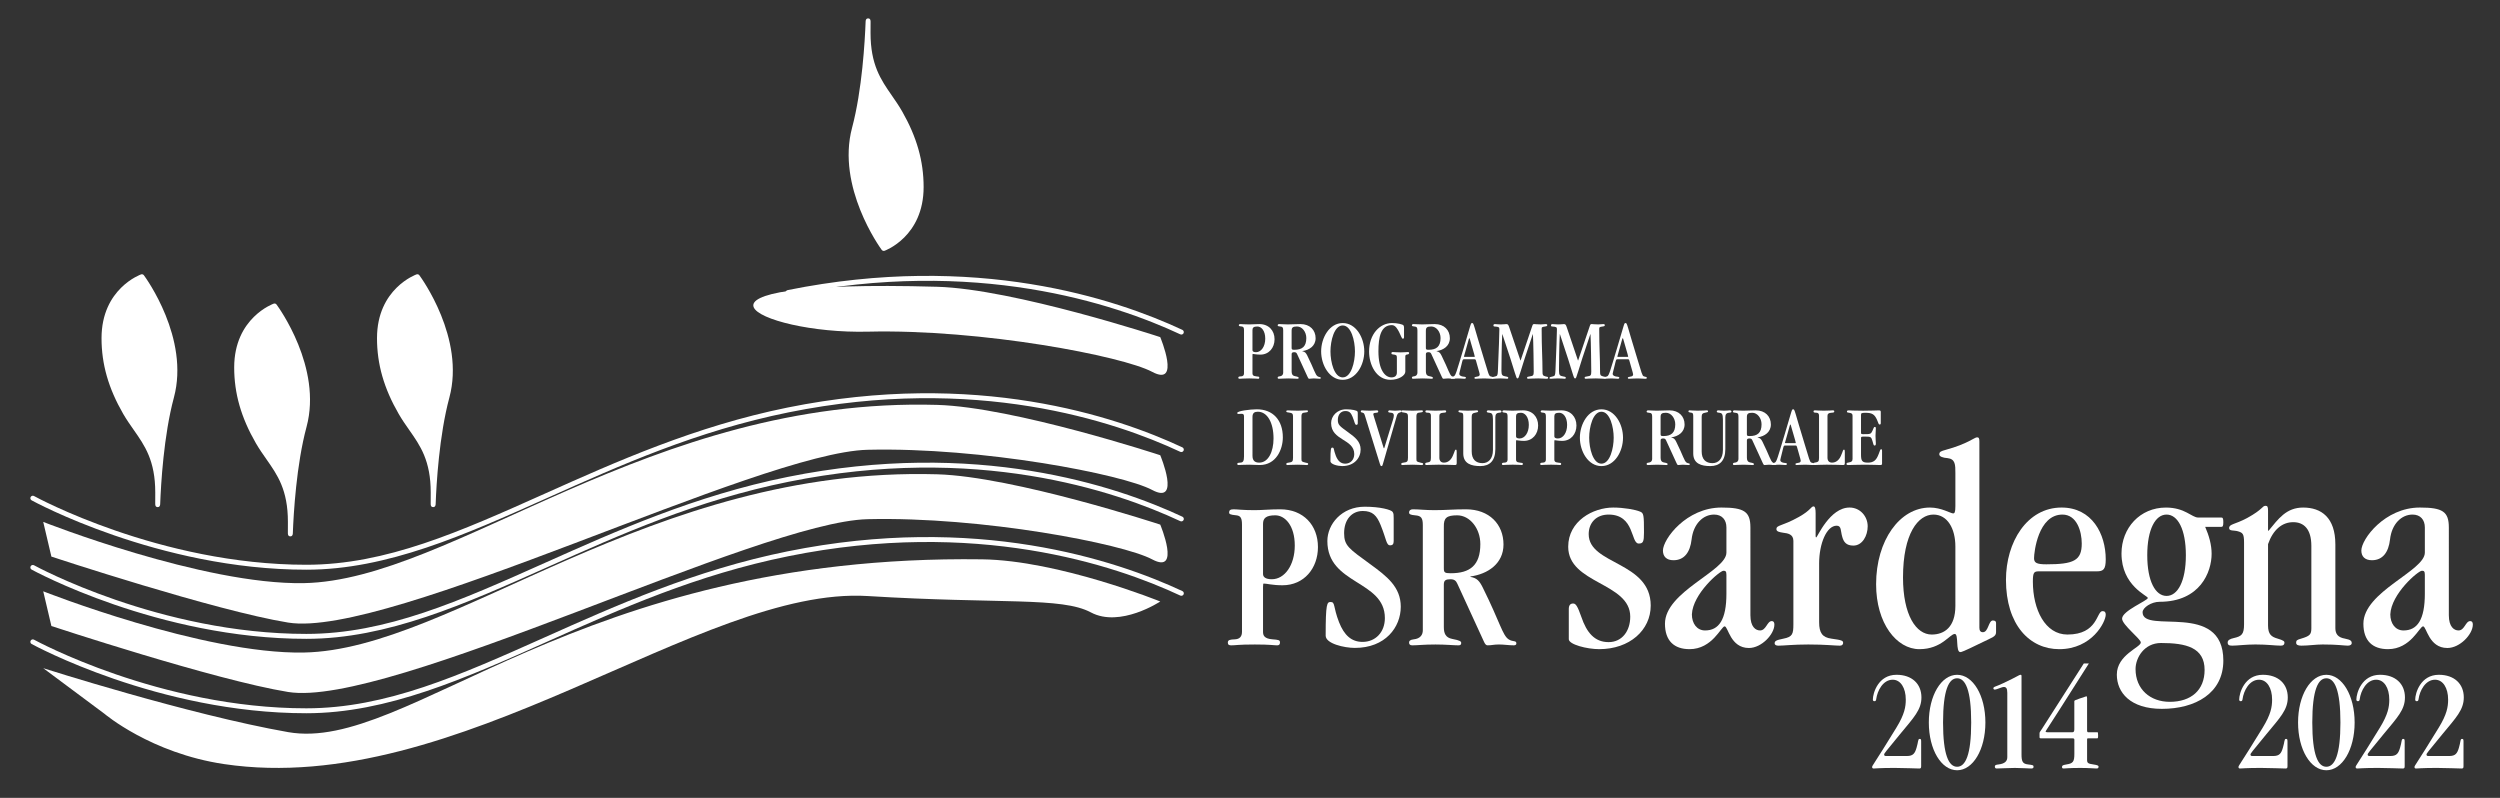 <?xml version="1.0" encoding="utf-8"?>
<!-- Generator: Adobe Illustrator 16.0.0, SVG Export Plug-In . SVG Version: 6.00 Build 0)  -->
<!DOCTYPE svg PUBLIC "-//W3C//DTD SVG 1.1//EN" "http://www.w3.org/Graphics/SVG/1.1/DTD/svg11.dtd">
<svg version="1.1" id="Layer_1" xmlns="http://www.w3.org/2000/svg" xmlns:xlink="http://www.w3.org/1999/xlink" x="0px" y="0px"
	 width="308.411px" height="98.432px" viewBox="0 0 308.411 98.432" enable-background="new 0 0 308.411 98.432"
	 xml:space="preserve">
<rect x="0" y="0" width="308.411" height="98.432" fill="#333333" stroke="none"/>
<g>
	<defs>
		<rect id="SVGID_1_" width="308.411" height="98.432"/>
	</defs>
	<clipPath id="SVGID_2_">
		<use xlink:href="#SVGID_1_"  overflow="visible"/>
	</clipPath>
	<path clip-path="url(#SVGID_2_)" fill="#FFFFFF" d="M237.003,94.466c0,0.251-0.02,0.341-0.233,0.341
		c-0.216,0-2.039-0.073-3.042-0.073c-1.879,0-2.327,0.073-2.595,0.073c-0.125,0-0.18-0.09-0.18-0.179
		c0-0.197,0.198-0.287,2.988-4.852c1.022-1.663,1.165-2.593,1.165-3.471c0-1.45-0.646-2.453-1.611-2.453
		c-1.182,0-1.897,1.325-2.04,2.417c-0.018,0.125-0.055,0.233-0.215,0.233c-0.107,0-0.196-0.054-0.196-0.197
		c0-0.806,0.662-3.061,2.917-3.061c1.896,0,3.076,1.11,3.076,2.793c0,1.52-0.93,2.469-2.631,4.525
		c-1.895,2.31-1.968,2.382-1.968,2.523c0,0.107,0.054,0.179,0.216,0.179h2.596c0.769,0,0.982-0.339,1.18-1.001
		c0.231-0.752,0.162-1.109,0.376-1.109c0.162,0,0.197,0.035,0.197,0.34V94.466z"/>
	<path clip-path="url(#SVGID_2_)" fill="#FFFFFF" d="M241.439,94.591c1.021,0,1.736-1.431,1.736-5.459
		c0-4.025-0.715-5.457-1.736-5.457c-1.022,0-1.736,1.432-1.736,5.457C239.703,93.161,240.417,94.591,241.439,94.591 M241.439,83.246
		c1.952,0,3.488,2.542,3.488,5.887c0,3.348-1.536,5.889-3.488,5.889c-1.95,0-3.491-2.541-3.491-5.889
		C237.948,85.788,239.489,83.246,241.439,83.246"/>
	<path clip-path="url(#SVGID_2_)" fill="#FFFFFF" d="M249.383,93.07c0,0.878,0.144,1.163,0.807,1.235
		c0.589,0.071,0.679,0.09,0.679,0.287c0,0.16-0.09,0.214-0.304,0.214c-0.213,0-1.344-0.071-2.005-0.071
		c-0.752,0-1.826,0.071-2.272,0.071c-0.108,0-0.197-0.089-0.197-0.233c0-0.196,0.144-0.231,0.466-0.268
		c0.752-0.089,1.072-0.395,1.072-0.895v-7.946c0-0.571-0.16-0.714-0.429-0.714c-0.268,0-0.858,0.321-1.128,0.321
		c-0.089,0-0.16-0.07-0.16-0.144c0-0.232,0.233-0.178,1.217-0.646c1.825-0.857,1.968-1.037,2.13-1.037
		c0.091,0,0.125,0.036,0.125,0.16V93.07z"/>
	<path clip-path="url(#SVGID_2_)" fill="#FFFFFF" d="M255.682,90.333c0.143,0,0.216-0.125,0.216-0.359v-3.472
		c0-0.089,0.089-0.125,0.641-0.322c0.484-0.159,0.808-0.283,0.844-0.283c0.055,0,0.089,0.069,0.089,0.231v3.989
		c0,0.145,0.055,0.216,0.124,0.216h1.147c0.07,0,0.089,0.054,0.089,0.43c0,0.269-0.035,0.322-0.107,0.322h-1.146
		c-0.087,0-0.106,0.054-0.106,0.124v2.542c0,0.376,0.124,0.465,0.771,0.554c0.463,0.073,0.644,0.125,0.644,0.269
		c0,0.162-0.072,0.232-0.232,0.232c-0.305,0-0.93-0.07-2.022-0.07c-1.431,0-1.824,0.07-2.077,0.07c-0.143,0-0.178-0.09-0.178-0.195
		c0-0.197,0.144-0.232,0.554-0.306c0.823-0.124,0.969-0.356,0.969-1.306v-1.717c0-0.162-0.055-0.197-0.251-0.197h-3.883
		c-0.108,0-0.162-0.054-0.162-0.127v-0.481c0-0.179,0.071-0.197,0.285-0.538l5.174-8.087h0.625l-3.58,5.635
		c-1.556,2.452-1.753,2.685-1.753,2.758c0,0.054,0.054,0.089,0.214,0.089H255.682z"/>
	<path clip-path="url(#SVGID_2_)" fill="#FFFFFF" d="M282.196,94.466c0,0.251-0.02,0.341-0.233,0.341
		c-0.216,0-2.041-0.073-3.042-0.073c-1.879,0-2.327,0.073-2.595,0.073c-0.125,0-0.179-0.09-0.179-0.179
		c0-0.197,0.196-0.287,2.987-4.852c1.022-1.663,1.163-2.593,1.163-3.471c0-1.45-0.644-2.453-1.608-2.453
		c-1.183,0-1.898,1.325-2.041,2.417c-0.018,0.125-0.055,0.233-0.215,0.233c-0.107,0-0.197-0.054-0.197-0.197
		c0-0.806,0.663-3.061,2.918-3.061c1.896,0,3.077,1.11,3.077,2.793c0,1.52-0.931,2.469-2.632,4.525
		c-1.895,2.31-1.968,2.382-1.968,2.523c0,0.107,0.054,0.179,0.216,0.179h2.596c0.769,0,0.984-0.339,1.18-1.001
		c0.232-0.752,0.162-1.109,0.376-1.109c0.162,0,0.197,0.035,0.197,0.34V94.466z"/>
	<path clip-path="url(#SVGID_2_)" fill="#FFFFFF" d="M286.99,94.591c1.019,0,1.736-1.431,1.736-5.459
		c0-4.025-0.718-5.457-1.736-5.457c-1.022,0-1.736,1.432-1.736,5.457C285.254,93.161,285.968,94.591,286.99,94.591 M286.99,83.246
		c1.95,0,3.488,2.542,3.488,5.887c0,3.348-1.538,5.889-3.488,5.889c-1.952,0-3.491-2.541-3.491-5.889
		C283.499,85.788,285.038,83.246,286.99,83.246"/>
	<path clip-path="url(#SVGID_2_)" fill="#FFFFFF" d="M296.652,94.466c0,0.251-0.02,0.341-0.233,0.341
		c-0.216,0-2.041-0.073-3.042-0.073c-1.879,0-2.327,0.073-2.595,0.073c-0.127,0-0.18-0.09-0.18-0.179
		c0-0.197,0.197-0.287,2.988-4.852c1.021-1.663,1.163-2.593,1.163-3.471c0-1.45-0.644-2.453-1.609-2.453
		c-1.182,0-1.897,1.325-2.041,2.417c-0.019,0.125-0.054,0.233-0.216,0.233c-0.105,0-0.194-0.054-0.194-0.197
		c0-0.806,0.662-3.061,2.917-3.061c1.896,0,3.076,1.11,3.076,2.793c0,1.52-0.93,2.469-2.631,4.525
		c-1.896,2.31-1.968,2.382-1.968,2.523c0,0.107,0.054,0.179,0.216,0.179h2.594c0.771,0,0.984-0.339,1.182-1.001
		c0.231-0.752,0.16-1.109,0.376-1.109c0.16,0,0.197,0.035,0.197,0.34V94.466z"/>
	<path clip-path="url(#SVGID_2_)" fill="#FFFFFF" d="M303.909,94.466c0,0.251-0.019,0.341-0.232,0.341
		c-0.216,0-2.041-0.073-3.042-0.073c-1.879,0-2.327,0.073-2.596,0.073c-0.127,0-0.179-0.09-0.179-0.179
		c0-0.197,0.197-0.287,2.988-4.852c1.02-1.663,1.163-2.593,1.163-3.471c0-1.45-0.645-2.453-1.609-2.453
		c-1.182,0-1.897,1.325-2.041,2.417c-0.019,0.125-0.054,0.233-0.216,0.233c-0.106,0-0.195-0.054-0.195-0.197
		c0-0.806,0.662-3.061,2.917-3.061c1.896,0,3.077,1.11,3.077,2.793c0,1.52-0.93,2.469-2.631,4.525
		c-1.897,2.31-1.968,2.382-1.968,2.523c0,0.107,0.054,0.179,0.216,0.179h2.593c0.771,0,0.985-0.339,1.183-1.001
		c0.231-0.752,0.159-1.109,0.376-1.109c0.159,0,0.196,0.035,0.196,0.34V94.466z"/>
	<path clip-path="url(#SVGID_2_)" fill="#FFFFFF" d="M155.813,72.413c0-0.317,0.027-0.424,0.079-0.424
		c0.396,0,1.059,0.212,2.33,0.212c2.646,0,4.366-2.091,4.366-4.712c0-2.701-1.798-4.659-4.657-4.659
		c-1.271,0-2.276,0.106-3.15,0.106c-1.483,0-2.172-0.106-2.596-0.106c-0.421,0-0.554,0.134-0.554,0.371
		c0,0.212,0.079,0.291,0.899,0.372c0.557,0.053,0.687,0.422,0.687,1.163v13.208c0,0.558-0.263,0.899-0.872,0.926
		c-0.581,0.027-0.874,0.055-0.874,0.397c0,0.266,0.133,0.345,0.424,0.345c0.581,0,0.795-0.105,2.911-0.105
		c1.933,0,2.33,0.105,2.753,0.105c0.239,0,0.345-0.105,0.345-0.37c0-0.293-0.212-0.317-0.926-0.372
		c-1.005-0.078-1.165-0.475-1.165-0.926V72.413z M155.813,64.63c0-0.689,0.345-1.058,1.51-1.058c1.189,0,2.406,1.244,2.406,3.729
		c0,2.411-1.244,4.157-2.832,4.157c-0.766,0-1.084-0.264-1.084-0.636V64.63"/>
	<path clip-path="url(#SVGID_2_)" fill="#FFFFFF" d="M171.931,63.915c0-0.345,0-0.583-0.134-0.768
		c-0.185-0.264-1.533-0.636-3.438-0.636c-2.835,0-4.61,2.145-4.61,4.235c0,5.401,7.095,4.818,7.095,9.504
		c0,1.746-1.162,2.938-2.751,2.938c-1.373,0-2.271-0.822-2.906-2.435c-0.742-1.907-0.449-2.488-1.034-2.488
		c-0.455,0-0.613,0.185-0.613,4.155c0,0.979,2.282,1.51,3.605,1.51c3.754,0,5.66-2.542,5.66-5.084c0-2.436-1.722-3.758-3.759-5.24
		c-2.647-1.934-3.23-2.276-3.23-3.838c0-1.643,0.926-2.729,2.303-2.729c1.216,0,1.719,0.557,2.197,1.722
		c0.743,1.825,0.688,2.515,1.19,2.515c0.291,0,0.425-0.158,0.425-0.53V63.915z"/>
	<path clip-path="url(#SVGID_2_)" fill="#FFFFFF" d="M178.119,72.094c0-0.502,0.239-0.635,0.82-0.635
		c0.503,0,0.689,0.212,0.847,0.556l3.256,7.093c0.16,0.372,0.291,0.503,0.477,0.503c0.53,0,0.742-0.105,1.402-0.105
		c0.611,0,1.22,0.105,1.828,0.105c0.238,0,0.317-0.105,0.317-0.236c0-0.396-0.423-0.16-0.953-0.502
		c-0.769-0.506-1.032-2.039-3.202-6.408c-0.396-0.793-0.716-1.163-1.509-1.296v-0.055c2.145-0.291,4.076-1.588,4.076-3.942
		c0-2.488-1.748-4.342-4.634-4.342c-1.533,0-2.486,0.105-3.889,0.105c-1.14,0-1.906-0.105-2.648-0.105
		c-0.289,0-0.477,0.133-0.477,0.396c0,0.188,0.133,0.292,0.741,0.346c0.769,0.053,0.953,0.344,0.953,1.216v12.972
		c0,0.529-0.29,1.032-1.137,1.113c-0.451,0.052-0.558,0.211-0.558,0.396c0,0.237,0.133,0.343,0.397,0.343
		c0.662,0,1.376-0.105,2.86-0.105c1.27,0,2.249,0.105,2.83,0.105c0.267,0,0.343-0.105,0.343-0.291c0-0.185-0.104-0.314-1.11-0.502
		c-0.82-0.158-1.032-0.688-1.032-1.456V72.094z M178.119,64.974c-0.025-1.059,0.318-1.402,1.642-1.402c1.59,0,2.86,1.642,2.86,3.547
		c0,2.62-1.271,3.599-3.655,3.599c-0.768,0-0.847-0.105-0.847-0.635V64.974"/>
	<path clip-path="url(#SVGID_2_)" fill="#FFFFFF" d="M193.533,78.856c0,0.649,2.236,1.227,3.754,1.227
		c3.752,0,6.353-2.346,6.353-5.376c0-5.452-7.652-5.018-7.652-8.808c0-1.408,0.938-2.419,2.455-2.419
		c3.247,0,2.705,3.574,3.717,3.574c0.541,0,0.649-0.217,0.649-1.373c0-2.166-0.037-2.383-0.47-2.561
		c-0.577-0.254-2.058-0.507-3.319-0.507c-2.49,0-5.56,1.661-5.56,4.836c0,4.585,7.654,4.404,7.654,8.628
		c0,1.77-1.011,3.139-2.672,3.139c-1.734,0-2.708-1.191-3.358-3.104c-0.469-1.335-0.685-1.661-1.011-1.661
		c-0.359,0-0.54,0.218-0.54,0.688V78.856z"/>
	<path clip-path="url(#SVGID_2_)" fill="#FFFFFF" d="M212.979,73.226c0,3.248-0.939,4.549-2.635,4.549
		c-1.012,0-1.626-0.868-1.626-1.985c0.109-2.527,3.43-5.38,3.899-5.38c0.251,0,0.361,0.071,0.361,0.506V73.226z M215.938,65.069
		c0-1.95-0.76-2.456-3.571-2.456c-4.334,0-7.22,3.898-7.22,5.307c0,0.723,0.432,1.192,1.297,1.192c1.336,0,2.058-0.977,2.239-2.563
		c0.216-1.913,1.408-3.069,2.779-3.069c0.975,0,1.517,0.649,1.517,1.589v3.104c0,2.274-7.581,4.799-7.581,8.771
		c0,2.131,1.154,3.14,3.032,3.14c2.814,0,3.898-2.814,4.331-2.814c0.434,0,0.687,2.67,2.996,2.67c1.551,0,3.14-1.695,3.14-2.888
		c0-0.288-0.108-0.432-0.324-0.432c-0.577,0-0.685,1.155-1.445,1.155c-0.54,0-1.189-0.435-1.189-1.88V65.069"/>
	<path clip-path="url(#SVGID_2_)" fill="#FFFFFF" d="M224.415,69.544c0-2.526,0.939-4.692,2.164-4.692
		c0.614,0,0.47,0.649,0.688,1.371c0.178,0.649,0.505,1.084,1.372,1.084c1.118,0,1.767-1.229,1.767-2.382
		c0-1.229-0.938-2.312-2.235-2.312c-2.456,0-3.973,3.683-4.115,3.683c-0.038,0-0.073-0.036-0.073-0.146v-2.814
		c0-0.576-0.073-0.864-0.251-0.864c-0.326,0-0.326,0.467-1.807,1.297c-2.13,1.191-2.778,0.974-2.778,1.516
		c0,0.291,0.361,0.361,0.828,0.435c0.58,0.07,1.265,0.181,1.265,1.009v10.289c0,1.191-0.109,1.551-1.227,1.769
		c-0.903,0.182-1.084,0.289-1.084,0.577c0,0.216,0.218,0.289,0.469,0.289c0.65,0,1.807-0.146,3.684-0.146
		c2.129,0,3.283,0.146,3.897,0.146c0.289,0,0.396-0.181,0.396-0.326c0-0.287-0.107-0.358-1.444-0.54
		c-1.117-0.145-1.515-0.722-1.515-2.021V69.544z"/>
	<path clip-path="url(#SVGID_2_)" fill="#FFFFFF" d="M241.224,74.742c0,2.597-1.335,3.538-2.924,3.538
		c-1.912,0-3.536-2.385-3.536-7.039c0-5.451,1.877-7.761,3.754-7.761c1.732,0,2.706,1.732,2.706,3.934V74.742z M244.185,54.457
		c0-0.397-0.072-0.507-0.288-0.507c-0.326,0-1.119,0.796-3.899,1.554c-0.505,0.143-0.758,0.215-0.758,0.542
		c0,0.288,0.469,0.431,1.011,0.469c0.974,0.106,0.974,0.828,0.974,1.84v4.078c0,0.795-0.107,0.903-0.287,0.903
		c-0.287,0-1.444-0.723-2.853-0.723c-3.716,0-6.64,4.045-6.64,9.458c0,4.836,2.526,8.013,5.343,8.013
		c2.741,0,3.752-1.877,4.364-1.877c0.505,0,0.072,2.239,0.686,2.239c0.11,0,0.325-0.038,2.529-1.122
		c1.37-0.684,1.875-0.758,1.875-1.333v-1.156c0-0.216-0.18-0.289-0.397-0.289c-0.54,0-0.54,1.445-1.227,1.445
		c-0.324,0-0.433-0.219-0.433-0.579V54.457"/>
	<path clip-path="url(#SVGID_2_)" fill="#FFFFFF" d="M256.814,67.054c0,2.093-0.976,2.562-4.369,2.562
		c-1.191,0-1.516-0.183-1.516-0.758c0-0.722,0.505-5.378,3.501-5.378C256.199,63.48,256.814,65.539,256.814,67.054 M258.689,70.482
		c0.795,0,1.084-0.251,1.084-1.479c0-3.141-1.697-6.391-5.449-6.391c-4.261,0-6.859,4.262-6.859,8.917
		c0,5.559,2.923,8.555,6.569,8.555c4.042,0,5.739-3.357,5.739-4.261c0-0.287-0.108-0.432-0.398-0.432
		c-0.757,0-0.543,2.888-4.329,2.888c-2.743,0-4.262-3.068-4.262-6.531c0-1.155,0.146-1.266,0.761-1.266H258.689"/>
	<path clip-path="url(#SVGID_2_)" fill="#FFFFFF" d="M264.895,68.497c0-3.213,1.009-5.018,2.381-5.018
		c1.373,0,2.382,1.805,2.382,5.018c0,3.212-1.009,5.019-2.382,5.019C265.903,73.515,264.895,71.708,264.895,68.497 M271.969,82.647
		c0,2.489-1.661,3.934-4.297,3.934c-2.417,0-4.221-1.555-4.221-4.043c0-1.406,1.082-3.214,3.139-3.214
		C269.657,79.324,271.969,79.866,271.969,82.647 M274.026,64.996c0.181,0,0.253-0.108,0.253-0.577c0-0.471-0.072-0.577-0.253-0.577
		h-2.888c-0.324,0-0.757-0.289-1.371-0.615c-0.614-0.324-1.445-0.613-2.564-0.613c-3.212,0-5.486,2.527-5.486,5.667
		c0,4.008,3.249,5.197,3.249,5.486c0,0.324-3.176,1.584-3.176,2.552c0,0.758,2.31,2.5,2.31,2.937c0,0.611-2.959,1.516-2.959,3.968
		c0,2.203,1.658,4.223,5.558,4.223c4.116,0,7.581-1.912,7.581-5.955c0-7.433-9.962-3.181-9.962-5.961
		c0-0.574,1.083-1.292,2.093-1.292c5.017,0,6.424-3.683,6.424-5.92c0-1.119-0.323-2.24-0.793-3.321H274.026"/>
	<path clip-path="url(#SVGID_2_)" fill="#FFFFFF" d="M285.139,77.485c0,0.793-0.182,0.975-1.264,1.3
		c-0.506,0.144-0.613,0.217-0.613,0.503c0,0.256,0.216,0.363,0.649,0.363c0.866,0,1.77-0.146,2.635-0.146
		c1.84,0,2.67,0.146,3.104,0.146c0.289,0,0.469-0.146,0.469-0.289c0-0.288-0.107-0.434-0.83-0.577
		c-0.866-0.145-1.189-0.576-1.189-1.3V67.161c0-3.319-1.734-4.547-3.973-4.547c-2.093,0-3.066,1.407-4.259,2.852h-0.073v-2.49
		c0-0.434-0.071-0.577-0.288-0.577c-0.47,0-0.254,0.396-2.309,1.516c-1.481,0.794-2.203,0.721-2.203,1.228
		c0,0.398,0.579,0.251,1.083,0.398c0.578,0.179,0.758,0.286,0.758,1.37v10.106c0,1.227-0.288,1.478-1.262,1.696
		c-0.471,0.107-0.758,0.254-0.758,0.542c0,0.324,0.179,0.396,0.577,0.396c0.577,0,1.694-0.146,2.851-0.146
		c1.479,0,2.455,0.146,3.141,0.146c0.325,0,0.434-0.146,0.434-0.363c0-0.179-0.108-0.286-0.831-0.503
		c-0.758-0.218-1.192-0.507-1.192-1.626V67.126c0.615-1.77,1.734-2.708,3.105-2.708c1.299,0,2.238,0.831,2.238,2.924V77.485z"/>
	<path clip-path="url(#SVGID_2_)" fill="#FFFFFF" d="M299.14,73.226c0,3.248-0.938,4.549-2.635,4.549
		c-1.011,0-1.626-0.868-1.626-1.985c0.108-2.527,3.43-5.38,3.9-5.38c0.253,0,0.36,0.071,0.36,0.506V73.226z M302.099,65.069
		c0-1.95-0.758-2.456-3.573-2.456c-4.331,0-7.22,3.898-7.22,5.307c0,0.723,0.435,1.192,1.302,1.192c1.333,0,2.056-0.977,2.236-2.563
		c0.216-1.913,1.408-3.069,2.78-3.069c0.974,0,1.516,0.649,1.516,1.589v3.104c0,2.274-7.581,4.799-7.581,8.771
		c0,2.131,1.154,3.14,3.032,3.14c2.815,0,3.899-2.814,4.331-2.814c0.434,0,0.688,2.67,2.996,2.67c1.553,0,3.142-1.695,3.142-2.888
		c0-0.288-0.107-0.432-0.325-0.432c-0.577,0-0.686,1.155-1.443,1.155c-0.542,0-1.192-0.435-1.192-1.88V65.069"/>
	<path clip-path="url(#SVGID_2_)" fill="#FFFFFF" d="M154.512,51.43c0-0.491,0.254-0.638,0.659-0.638c1.171,0,1.937,1.341,1.937,3.3
		c0,1.659-0.66,2.979-1.757,2.979c-0.552,0-0.839-0.245-0.839-0.849V51.43z M153.467,56.305c0,0.575-0.116,0.756-0.457,0.766
		c-0.32,0.023-0.372,0.044-0.372,0.16c0,0.075,0.042,0.137,0.104,0.137c0.227,0,0.524-0.041,1.385-0.041
		c0.404,0,0.819,0.041,1.276,0.041c2.021,0,2.854-1.914,2.854-3.416c0-2.138-1.235-3.459-3.214-3.459
		c-0.852,0-2.405,0.214-2.405,0.437c0,0.107,0.021,0.139,0.158,0.139c0.085,0,0.204-0.021,0.33-0.021
		c0.268,0,0.341,0.064,0.341,0.351V56.305"/>
	<path clip-path="url(#SVGID_2_)" fill="#FFFFFF" d="M159.512,56.476c0,0.446-0.085,0.544-0.542,0.596
		c-0.181,0.021-0.289,0.064-0.289,0.16c0,0.095,0.044,0.139,0.15,0.139c0.191,0,0.374-0.044,1.256-0.044
		c0.638,0,0.916,0.044,1.097,0.044c0.17,0,0.201-0.063,0.201-0.129c0-0.129-0.085-0.105-0.33-0.17
		c-0.457-0.116-0.501-0.127-0.501-0.467v-5.281c0-0.243,0.106-0.382,0.247-0.401c0.468-0.075,0.553-0.045,0.553-0.204
		c0-0.085-0.054-0.096-0.17-0.096c-0.234,0-0.701,0.041-1.065,0.041c-0.776,0-1.001-0.041-1.243-0.041
		c-0.119,0-0.194,0.031-0.194,0.116c0,0.139,0.097,0.108,0.49,0.184c0.266,0.051,0.341,0.137,0.341,0.467V56.476z"/>
	<path clip-path="url(#SVGID_2_)" fill="#FFFFFF" d="M167.501,51.059c0-0.139,0-0.235-0.052-0.31
		c-0.075-0.107-0.619-0.256-1.383-0.256c-1.143,0-1.853,0.862-1.853,1.703c0,2.172,2.854,1.938,2.854,3.821
		c0,0.701-0.469,1.183-1.109,1.183c-0.55,0-0.911-0.33-1.167-0.979c-0.299-0.767-0.183-1.001-0.417-1.001
		c-0.183,0-0.245,0.072-0.245,1.672c0,0.394,0.918,0.605,1.447,0.605c1.512,0,2.278-1.021,2.278-2.043
		c0-0.979-0.694-1.512-1.513-2.107c-1.064-0.776-1.3-0.915-1.3-1.545c0-0.658,0.372-1.095,0.93-1.095
		c0.487,0,0.688,0.223,0.88,0.692c0.299,0.733,0.277,1.011,0.479,1.011c0.118,0,0.17-0.064,0.17-0.214V51.059z"/>
	<path clip-path="url(#SVGID_2_)" fill="#FFFFFF" d="M172.312,51.313c0.052-0.181,0.148-0.341,0.286-0.392
		c0.181-0.065,0.276-0.065,0.276-0.184c0-0.072-0.042-0.115-0.157-0.115c-0.108,0-0.245,0.043-0.617,0.043
		c-0.342,0-0.49-0.043-0.66-0.043c-0.116,0-0.183,0.063-0.183,0.139c0,0.106,0.044,0.126,0.384,0.16
		c0.212,0.02,0.31,0.137,0.31,0.34c0,0.16-0.054,0.361-0.129,0.596l-1.011,3.289c-0.031,0.106-0.044,0.158-0.075,0.158
		s-0.042-0.042-0.085-0.179l-1.148-3.694c-0.044-0.139-0.086-0.288-0.086-0.309c0-0.138,0.032-0.17,0.342-0.201
		c0.188-0.021,0.266-0.034,0.266-0.171c0-0.074-0.054-0.128-0.212-0.128c-0.139,0-0.384,0.043-0.841,0.043
		c-0.629,0-0.726-0.043-0.918-0.043c-0.147,0-0.179,0.054-0.179,0.139c0,0.116,0.053,0.095,0.255,0.16
		c0.147,0.041,0.191,0.137,0.287,0.467l1.809,5.832c0.075,0.235,0.105,0.279,0.192,0.279c0.127,0,0.138-0.119,0.182-0.258
		L172.312,51.313z"/>
	<path clip-path="url(#SVGID_2_)" fill="#FFFFFF" d="M173.692,56.476c0,0.446-0.085,0.544-0.542,0.596
		c-0.181,0.021-0.287,0.064-0.287,0.16c0,0.095,0.042,0.139,0.148,0.139c0.193,0,0.374-0.044,1.256-0.044
		c0.64,0,0.916,0.044,1.097,0.044c0.17,0,0.203-0.063,0.203-0.129c0-0.129-0.085-0.105-0.33-0.17
		c-0.459-0.116-0.501-0.127-0.501-0.467v-5.281c0-0.243,0.106-0.382,0.243-0.401c0.47-0.075,0.555-0.045,0.555-0.204
		c0-0.085-0.052-0.096-0.17-0.096c-0.232,0-0.702,0.041-1.063,0.041c-0.778,0-1.001-0.041-1.245-0.041
		c-0.117,0-0.192,0.031-0.192,0.116c0,0.139,0.097,0.108,0.488,0.184c0.268,0.051,0.341,0.137,0.341,0.467V56.476z"/>
	<path clip-path="url(#SVGID_2_)" fill="#FFFFFF" d="M177.565,51.324c0-0.266,0.129-0.384,0.469-0.405
		c0.287-0.021,0.372-0.03,0.372-0.168c0-0.098-0.052-0.129-0.204-0.129c-0.137,0-0.382,0.042-1.104,0.042
		c-0.64,0-0.852-0.042-1.055-0.042c-0.129,0-0.201,0.031-0.201,0.138c0,0.129,0.095,0.149,0.392,0.159
		c0.214,0.011,0.289,0.15,0.289,0.363v5.214c0,0.471-0.117,0.503-0.534,0.576c-0.127,0.022-0.168,0.064-0.168,0.149
		c0,0.117,0.041,0.147,0.168,0.147c0.235,0,0.745-0.042,1.471-0.042c1.243,0,1.724,0.042,2.043,0.042
		c0.159,0,0.202-0.063,0.202-0.254V55.75c0-0.242-0.021-0.275-0.104-0.275c-0.139,0-0.098,0.139-0.384,0.775
		c-0.245,0.544-0.619,0.811-1.068,0.821c-0.371,0.01-0.583-0.214-0.583-0.607V51.324z"/>
	<path clip-path="url(#SVGID_2_)" fill="#FFFFFF" d="M182.887,57.136c-0.852,0-1.331-0.49-1.331-1.449v-4.278
		c0-0.34,0.129-0.445,0.394-0.487c0.331-0.064,0.396-0.075,0.396-0.183c0-0.064-0.055-0.117-0.182-0.117
		c-0.076,0-0.438,0.042-1.105,0.042c-0.576,0-0.789-0.042-0.993-0.042c-0.093,0-0.147,0.053-0.147,0.117
		c0,0.087,0.033,0.128,0.405,0.183c0.149,0.021,0.191,0.159,0.191,0.426v4.587c0,1.277,1,1.563,2.106,1.563
		c1.138,0,1.853-0.627,1.853-2.097v-3.947c0-0.363,0.171-0.511,0.416-0.531c0.275-0.021,0.34-0.055,0.34-0.16
		c0-0.087-0.108-0.14-0.214-0.14c-0.16,0-0.269,0.042-0.702,0.042c-0.384,0-0.555-0.042-0.67-0.042c-0.18,0-0.225,0.063-0.225,0.14
		c0,0.096,0.033,0.127,0.332,0.16c0.276,0.03,0.426,0.116,0.426,0.829v3.768C184.176,56.625,183.588,57.136,182.887,57.136"/>
	<path clip-path="url(#SVGID_2_)" fill="#FFFFFF" d="M187.027,54.475c0-0.129,0.01-0.17,0.03-0.17c0.162,0,0.427,0.085,0.938,0.085
		c1.064,0,1.756-0.841,1.756-1.895c0-1.086-0.722-1.873-1.873-1.873c-0.511,0-0.915,0.042-1.266,0.042
		c-0.597,0-0.872-0.042-1.043-0.042s-0.225,0.053-0.225,0.148c0,0.085,0.031,0.116,0.361,0.149c0.225,0.021,0.276,0.171,0.276,0.468
		v5.311c0,0.223-0.105,0.363-0.351,0.372c-0.233,0.013-0.349,0.023-0.349,0.16c0,0.108,0.052,0.137,0.168,0.137
		c0.234,0,0.319-0.042,1.171-0.042c0.776,0,0.937,0.042,1.108,0.042c0.094,0,0.138-0.042,0.138-0.147
		c0-0.116-0.085-0.126-0.372-0.149c-0.407-0.028-0.469-0.19-0.469-0.372V54.475z M187.027,51.346c0-0.276,0.139-0.426,0.605-0.426
		c0.479,0,0.97,0.501,0.97,1.502c0,0.967-0.502,1.671-1.14,1.671c-0.309,0-0.436-0.108-0.436-0.257V51.346"/>
	<path clip-path="url(#SVGID_2_)" fill="#FFFFFF" d="M191.751,54.475c0-0.129,0.012-0.17,0.032-0.17c0.16,0,0.427,0.085,0.938,0.085
		c1.064,0,1.756-0.841,1.756-1.895c0-1.086-0.724-1.873-1.873-1.873c-0.51,0-0.915,0.042-1.268,0.042
		c-0.595,0-0.872-0.042-1.041-0.042c-0.172,0-0.227,0.053-0.227,0.148c0,0.085,0.033,0.116,0.363,0.149
		c0.225,0.021,0.277,0.171,0.277,0.468v5.311c0,0.223-0.106,0.363-0.352,0.372c-0.234,0.013-0.351,0.023-0.351,0.16
		c0,0.108,0.054,0.137,0.17,0.137c0.232,0,0.317-0.042,1.169-0.042c0.779,0,0.938,0.042,1.106,0.042c0.098,0,0.14-0.042,0.14-0.147
		c0-0.116-0.085-0.126-0.372-0.149c-0.405-0.028-0.469-0.19-0.469-0.372V54.475z M191.751,51.346c0-0.276,0.139-0.426,0.605-0.426
		c0.48,0,0.97,0.501,0.97,1.502c0,0.967-0.5,1.671-1.14,1.671c-0.307,0-0.436-0.108-0.436-0.257V51.346"/>
	<path clip-path="url(#SVGID_2_)" fill="#FFFFFF" d="M200.223,53.996c0-1.692-1.021-3.501-2.662-3.501
		c-1.638,0-2.66,1.809-2.66,3.501s1.022,3.503,2.66,3.503C199.202,57.499,200.223,55.688,200.223,53.996 M199.072,53.996
		c0,1.31-0.459,3.204-1.512,3.204c-1.052,0-1.511-1.895-1.511-3.204c0-1.308,0.459-3.202,1.511-3.202
		C198.613,50.793,199.072,52.688,199.072,53.996"/>
	<path clip-path="url(#SVGID_2_)" fill="#FFFFFF" d="M204.859,54.347c0-0.203,0.098-0.257,0.33-0.257
		c0.201,0,0.277,0.085,0.341,0.224l1.31,2.854c0.063,0.149,0.116,0.202,0.191,0.202c0.212,0,0.297-0.042,0.564-0.042
		c0.243,0,0.488,0.042,0.733,0.042c0.097,0,0.128-0.042,0.128-0.097c0-0.159-0.17-0.063-0.384-0.2
		c-0.308-0.204-0.413-0.82-1.287-2.577c-0.16-0.32-0.287-0.467-0.606-0.521v-0.021c0.861-0.116,1.639-0.641,1.639-1.587
		c0-1-0.702-1.744-1.863-1.744c-0.616,0-0.998,0.042-1.565,0.042c-0.457,0-0.764-0.042-1.063-0.042c-0.117,0-0.191,0.052-0.191,0.16
		c0,0.074,0.052,0.115,0.296,0.137c0.311,0.021,0.386,0.139,0.386,0.49v5.216c0,0.212-0.119,0.413-0.457,0.447
		c-0.184,0.02-0.225,0.085-0.225,0.159c0,0.096,0.052,0.138,0.159,0.138c0.267,0,0.555-0.042,1.151-0.042
		c0.511,0,0.902,0.042,1.138,0.042c0.108,0,0.139-0.042,0.139-0.117c0-0.074-0.044-0.128-0.448-0.201
		c-0.33-0.063-0.415-0.278-0.415-0.586V54.347z M204.859,51.484c-0.011-0.426,0.129-0.564,0.66-0.564
		c0.638,0,1.148,0.661,1.148,1.427c0,1.053-0.511,1.447-1.469,1.447c-0.307,0-0.34-0.041-0.34-0.255V51.484"/>
	<path clip-path="url(#SVGID_2_)" fill="#FFFFFF" d="M211.257,57.136c-0.851,0-1.331-0.49-1.331-1.449v-4.278
		c0-0.34,0.129-0.445,0.394-0.487c0.331-0.064,0.394-0.075,0.394-0.183c0-0.064-0.052-0.117-0.179-0.117
		c-0.076,0-0.438,0.042-1.106,0.042c-0.578,0-0.789-0.042-0.991-0.042c-0.095,0-0.148,0.053-0.148,0.117
		c0,0.087,0.03,0.128,0.404,0.183c0.147,0.021,0.191,0.159,0.191,0.426v4.587c0,1.277,1,1.563,2.107,1.563
		c1.138,0,1.852-0.627,1.852-2.097v-3.947c0-0.363,0.169-0.511,0.416-0.531c0.276-0.021,0.34-0.055,0.34-0.16
		c0-0.087-0.107-0.14-0.214-0.14c-0.16,0-0.265,0.042-0.702,0.042c-0.384,0-0.554-0.042-0.67-0.042c-0.181,0-0.222,0.063-0.222,0.14
		c0,0.096,0.028,0.127,0.328,0.16c0.275,0.03,0.425,0.116,0.425,0.829v3.768C212.544,56.625,211.959,57.136,211.257,57.136"/>
	<path clip-path="url(#SVGID_2_)" fill="#FFFFFF" d="M215.504,54.347c0-0.203,0.095-0.257,0.33-0.257
		c0.202,0,0.276,0.085,0.341,0.224l1.309,2.854c0.063,0.149,0.117,0.202,0.192,0.202c0.212,0,0.297-0.042,0.563-0.042
		c0.245,0,0.489,0.042,0.734,0.042c0.096,0,0.126-0.042,0.126-0.097c0-0.159-0.17-0.063-0.382-0.2
		c-0.309-0.204-0.415-0.82-1.287-2.577c-0.159-0.32-0.289-0.467-0.605-0.521v-0.021c0.86-0.116,1.638-0.641,1.638-1.587
		c0-1-0.702-1.744-1.863-1.744c-0.615,0-1.001,0.042-1.563,0.042c-0.459,0-0.769-0.042-1.065-0.042c-0.119,0-0.19,0.052-0.19,0.16
		c0,0.074,0.051,0.115,0.296,0.137c0.31,0.021,0.385,0.139,0.385,0.49v5.216c0,0.212-0.119,0.413-0.459,0.447
		c-0.181,0.02-0.222,0.085-0.222,0.159c0,0.096,0.051,0.138,0.156,0.138c0.269,0,0.556-0.042,1.151-0.042
		c0.51,0,0.905,0.042,1.14,0.042c0.106,0,0.14-0.042,0.14-0.117c0-0.074-0.044-0.128-0.449-0.201
		c-0.33-0.063-0.415-0.278-0.415-0.586V54.347z M215.504,51.484c-0.01-0.426,0.129-0.564,0.66-0.564c0.64,0,1.148,0.661,1.148,1.427
		c0,1.053-0.509,1.447-1.469,1.447c-0.309,0-0.34-0.041-0.34-0.255V51.484"/>
	<path clip-path="url(#SVGID_2_)" fill="#FFFFFF" d="M220.315,54.666c-0.096,0-0.118-0.01-0.118-0.031
		c0-0.03,0.044-0.115,0.268-0.946c0.352-1.257,0.352-1.321,0.403-1.321c0.043,0,0.043,0.044,0.201,0.596
		c0.407,1.406,0.471,1.598,0.471,1.672c0,0.031-0.021,0.031-0.097,0.031H220.315z M221.528,54.964c0.139,0,0.139,0.085,0.353,0.862
		c0.21,0.766,0.265,0.903,0.265,1.001c0,0.085-0.042,0.211-0.18,0.243c-0.362,0.087-0.469,0.076-0.469,0.172
		c0,0.075,0.021,0.127,0.137,0.127c0.118,0,0.5-0.042,1.075-0.042c0.396,0,0.736,0.042,0.906,0.042c0.191,0,0.224-0.042,0.224-0.117
		c0-0.128-0.129-0.095-0.374-0.182c-0.214-0.073-0.275-0.468-0.807-2.191c-1.311-4.257-1.226-4.386-1.448-4.386
		c-0.192,0-0.118,0.044-1.055,3.13c-0.861,2.842-0.969,3.343-1.212,3.447c-0.225,0.097-0.361,0.033-0.361,0.192
		c0,0.074,0.031,0.106,0.105,0.106c0.105,0,0.287-0.042,0.798-0.042c0.255,0,0.67,0.042,0.766,0.042c0.16,0,0.191-0.073,0.191-0.138
		c0-0.14-0.297-0.096-0.5-0.161c-0.233-0.073-0.318-0.179-0.318-0.318c0-0.075,0.052-0.212,0.267-1.106
		c0.148-0.617,0.148-0.682,0.307-0.682H221.528"/>
	<path clip-path="url(#SVGID_2_)" fill="#FFFFFF" d="M225.444,51.324c0-0.266,0.129-0.384,0.469-0.405
		c0.287-0.021,0.372-0.03,0.372-0.168c0-0.098-0.054-0.129-0.204-0.129c-0.137,0-0.382,0.042-1.105,0.042
		c-0.639,0-0.853-0.042-1.054-0.042c-0.129,0-0.2,0.031-0.2,0.138c0,0.129,0.095,0.149,0.392,0.159
		c0.212,0.011,0.289,0.15,0.289,0.363v5.214c0,0.471-0.119,0.503-0.534,0.576c-0.127,0.022-0.168,0.064-0.168,0.149
		c0,0.117,0.041,0.147,0.168,0.147c0.235,0,0.745-0.042,1.468-0.042c1.246,0,1.727,0.042,2.045,0.042
		c0.16,0,0.202-0.063,0.202-0.254V55.75c0-0.242-0.021-0.275-0.105-0.275c-0.14,0-0.097,0.139-0.382,0.775
		c-0.247,0.544-0.621,0.811-1.065,0.821c-0.374,0.01-0.586-0.214-0.586-0.607V51.324z"/>
	<path clip-path="url(#SVGID_2_)" fill="#FFFFFF" d="M228.539,56.582c0,0.32-0.106,0.417-0.563,0.49
		c-0.148,0.021-0.18,0.054-0.18,0.17c0,0.075,0.031,0.127,0.222,0.127c0.512,0,0.82-0.042,2.022-0.042
		c1.086,0,1.597,0.042,1.884,0.042c0.213,0,0.255-0.042,0.255-0.191v-1.512c0-0.212-0.021-0.243-0.116-0.243
		c-0.105,0-0.096,0.042-0.31,0.607c-0.276,0.743-0.616,1.042-1.318,1.042c-0.725,0-0.852-0.225-0.852-0.99v-2.033
		c0-0.181,0.042-0.19,0.468-0.19c0.745,0,0.789,0.033,0.937,0.521c0.118,0.374,0.118,0.585,0.275,0.585
		c0.129,0,0.15-0.104,0.15-0.296c0-0.214-0.042-0.49-0.042-0.895c0-0.331,0.042-0.692,0.042-0.914c0-0.14-0.031-0.193-0.127-0.193
		c-0.139,0-0.129,0.139-0.299,0.49c-0.191,0.394-0.235,0.405-1.117,0.405c-0.267,0-0.287-0.042-0.287-0.193v-2.162
		c0-0.243,0.052-0.284,0.565-0.284c0.817,0,1.114,0.211,1.403,0.852c0.243,0.542,0.182,0.594,0.352,0.594
		c0.074,0,0.118-0.052,0.118-0.191v-1.35c0-0.162-0.055-0.203-0.247-0.203c-0.308,0-0.809,0.041-1.926,0.041
		c-1.352,0-1.597-0.041-1.691-0.041c-0.225,0-0.31,0.021-0.31,0.139c0,0.14,0.098,0.126,0.299,0.16
		c0.317,0.052,0.393,0.126,0.393,0.393V56.582z"/>
	<path clip-path="url(#SVGID_2_)" fill="#FFFFFF" d="M154.511,43.833c0-0.129,0.01-0.17,0.033-0.17c0.157,0,0.426,0.085,0.935,0.085
		c1.065,0,1.756-0.841,1.756-1.896c0-1.084-0.724-1.871-1.873-1.871c-0.511,0-0.913,0.042-1.266,0.042
		c-0.596,0-0.872-0.042-1.045-0.042c-0.168,0-0.222,0.052-0.222,0.148c0,0.085,0.033,0.116,0.361,0.149
		c0.225,0.021,0.277,0.171,0.277,0.468v5.311c0,0.224-0.106,0.363-0.349,0.374c-0.235,0.01-0.353,0.021-0.353,0.158
		c0,0.108,0.054,0.139,0.172,0.139c0.233,0,0.318-0.044,1.169-0.044c0.779,0,0.938,0.044,1.109,0.044
		c0.093,0,0.137-0.044,0.137-0.15c0-0.116-0.085-0.126-0.374-0.147c-0.403-0.033-0.467-0.193-0.467-0.374V43.833z M154.511,40.704
		c0-0.276,0.139-0.426,0.605-0.426c0.48,0,0.971,0.501,0.971,1.5c0,0.969-0.5,1.671-1.141,1.671c-0.309,0-0.436-0.106-0.436-0.255
		V40.704"/>
	<path clip-path="url(#SVGID_2_)" fill="#FFFFFF" d="M159.341,43.704c0-0.201,0.099-0.255,0.33-0.255
		c0.202,0,0.276,0.085,0.341,0.222l1.311,2.853c0.063,0.15,0.115,0.202,0.19,0.202c0.214,0,0.297-0.042,0.565-0.042
		c0.243,0,0.488,0.042,0.732,0.042c0.098,0,0.129-0.042,0.129-0.096c0-0.158-0.171-0.062-0.385-0.201
		c-0.309-0.202-0.415-0.82-1.287-2.575c-0.159-0.32-0.286-0.469-0.605-0.523V43.31c0.861-0.116,1.638-0.638,1.638-1.587
		c0-0.998-0.702-1.744-1.863-1.744c-0.615,0-0.997,0.042-1.563,0.042c-0.459,0-0.766-0.042-1.065-0.042
		c-0.116,0-0.19,0.054-0.19,0.16c0,0.075,0.051,0.116,0.296,0.137c0.31,0.021,0.385,0.139,0.385,0.492v5.214
		c0,0.212-0.119,0.416-0.459,0.447c-0.181,0.02-0.222,0.085-0.222,0.16c0,0.095,0.051,0.137,0.157,0.137
		c0.268,0,0.557-0.042,1.15-0.042c0.514,0,0.905,0.042,1.141,0.042c0.105,0,0.139-0.042,0.139-0.117
		c0-0.072-0.044-0.126-0.449-0.203c-0.33-0.062-0.415-0.274-0.415-0.584V43.704z M159.341,40.841
		c-0.01-0.426,0.129-0.565,0.66-0.565c0.64,0,1.151,0.661,1.151,1.427c0,1.055-0.512,1.447-1.472,1.447
		c-0.307,0-0.34-0.041-0.34-0.255V40.841"/>
	<path clip-path="url(#SVGID_2_)" fill="#FFFFFF" d="M168.304,43.354c0-1.692-1.022-3.501-2.66-3.501
		c-1.64,0-2.662,1.809-2.662,3.501s1.022,3.503,2.662,3.503C167.281,46.856,168.304,45.045,168.304,43.354 M167.153,43.354
		c0,1.31-0.456,3.204-1.51,3.204s-1.511-1.894-1.511-3.204s0.457-3.204,1.511-3.204S167.153,42.043,167.153,43.354"/>
	<path clip-path="url(#SVGID_2_)" fill="#FFFFFF" d="M172.325,45.96c0,0.405-0.255,0.596-0.671,0.596
		c-0.797,0-1.606-0.936-1.606-3.225c0-1.756,0.299-3.224,1.661-3.224c0.456,0,0.712,0.531,0.883,0.841
		c0.222,0.425,0.33,0.838,0.469,0.838c0.146,0,0.146-0.126,0.146-0.253v-1.117c0-0.096-0.02-0.204-0.062-0.268
		c-0.085-0.147-0.81-0.297-1.406-0.297c-1.521,0-2.842,1.362-2.842,3.522c0,1.588,0.861,3.482,2.641,3.482
		c1.04,0,1.829-0.544,1.829-1.001v-1.885c0-0.179,0.088-0.222,0.267-0.243c0.107-0.013,0.204-0.065,0.204-0.173
		c0-0.083-0.055-0.126-0.172-0.126c-0.095,0-0.521,0.043-0.86,0.043c-0.599,0-0.864-0.043-0.98-0.043
		c-0.14,0-0.171,0.064-0.171,0.16c0,0.106,0.075,0.126,0.182,0.139c0.426,0.043,0.489,0.106,0.489,0.382V45.96z"/>
	<path clip-path="url(#SVGID_2_)" fill="#FFFFFF" d="M175.902,43.704c0-0.201,0.095-0.255,0.33-0.255
		c0.202,0,0.276,0.085,0.341,0.222l1.311,2.853c0.062,0.15,0.115,0.202,0.19,0.202c0.212,0,0.297-0.042,0.563-0.042
		c0.245,0,0.489,0.042,0.734,0.042c0.096,0,0.126-0.042,0.126-0.096c0-0.158-0.168-0.062-0.382-0.201
		c-0.309-0.202-0.415-0.82-1.287-2.575c-0.16-0.32-0.289-0.469-0.605-0.523V43.31c0.86-0.116,1.638-0.638,1.638-1.587
		c0-0.998-0.702-1.744-1.863-1.744c-0.615,0-1.001,0.042-1.563,0.042c-0.459,0-0.767-0.042-1.065-0.042
		c-0.117,0-0.19,0.054-0.19,0.16c0,0.075,0.054,0.116,0.296,0.137c0.31,0.021,0.383,0.139,0.383,0.492v5.214
		c0,0.212-0.117,0.416-0.457,0.447c-0.181,0.02-0.222,0.085-0.222,0.16c0,0.095,0.054,0.137,0.159,0.137
		c0.266,0,0.553-0.042,1.148-0.042c0.51,0,0.905,0.042,1.14,0.042c0.106,0,0.138-0.042,0.138-0.117c0-0.072-0.044-0.126-0.447-0.203
		c-0.33-0.062-0.415-0.274-0.415-0.584V43.704z M175.902,40.841c-0.01-0.426,0.127-0.565,0.66-0.565
		c0.638,0,1.151,0.661,1.151,1.427c0,1.055-0.514,1.447-1.472,1.447c-0.307,0-0.34-0.041-0.34-0.255V40.841"/>
	<path clip-path="url(#SVGID_2_)" fill="#FFFFFF" d="M180.714,44.023c-0.095,0-0.118-0.008-0.118-0.031
		c0-0.031,0.045-0.116,0.267-0.947c0.351-1.256,0.351-1.321,0.405-1.321c0.043,0,0.043,0.044,0.2,0.598
		c0.405,1.404,0.47,1.595,0.47,1.67c0,0.031-0.021,0.031-0.096,0.031H180.714z M181.927,44.322c0.14,0,0.14,0.085,0.352,0.862
		c0.212,0.766,0.266,0.903,0.266,0.999c0,0.085-0.042,0.213-0.181,0.245c-0.361,0.085-0.469,0.074-0.469,0.172
		c0,0.075,0.022,0.127,0.141,0.127c0.114,0,0.498-0.042,1.073-0.042c0.393,0,0.734,0.042,0.906,0.042
		c0.19,0,0.222-0.042,0.222-0.117c0-0.128-0.127-0.097-0.372-0.182c-0.214-0.073-0.276-0.468-0.809-2.193
		c-1.31-4.255-1.227-4.384-1.448-4.384c-0.191,0-0.118,0.044-1.053,3.13c-0.861,2.84-0.97,3.341-1.213,3.447
		c-0.224,0.097-0.363,0.033-0.363,0.193c0,0.074,0.033,0.106,0.105,0.106c0.108,0,0.289-0.042,0.8-0.042
		c0.256,0,0.671,0.042,0.767,0.042c0.16,0,0.19-0.075,0.19-0.14c0-0.137-0.299-0.095-0.5-0.159
		c-0.234-0.073-0.319-0.181-0.319-0.318c0-0.075,0.054-0.212,0.266-1.107c0.151-0.619,0.151-0.681,0.309-0.681H181.927"/>
	<path clip-path="url(#SVGID_2_)" fill="#FFFFFF" d="M187.587,44.47h-0.021l-1.361-4.032c-0.127-0.385-0.17-0.457-0.393-0.457
		c-0.086,0-0.268,0.041-0.673,0.041c-0.393,0-0.498-0.041-0.723-0.041c-0.106,0-0.18,0.062-0.18,0.137
		c0,0.106,0.032,0.16,0.137,0.16c0.554,0.033,0.596,0.095,0.596,0.351c0,0.415-0.075,2.736-0.181,5.128
		c-0.021,0.501-0.075,0.63-0.287,0.671c-0.361,0.075-0.448,0.098-0.448,0.204c0,0.074,0.021,0.095,0.172,0.095
		c0.17,0,0.396-0.043,0.862-0.043c0.542,0,0.691,0.043,0.841,0.043c0.106,0,0.137-0.054,0.137-0.129
		c0-0.072-0.052-0.116-0.317-0.157c-0.405-0.075-0.523-0.14-0.523-0.694c0-0.446,0.021-3.235,0.097-4.512h0.021
		c1.778,5.26,1.649,5.449,1.871,5.449c0.214,0,0.162-0.457,1.875-5.449h0.021c0.054,0.895,0.098,3.916,0.098,4.62
		c0,0.467-0.088,0.521-0.459,0.573c-0.276,0.044-0.362,0.054-0.362,0.17c0,0.075,0.044,0.129,0.127,0.129
		c0.182,0,0.449-0.043,1.256-0.043c0.586,0,0.756,0.043,1.001,0.043c0.127,0,0.212-0.021,0.212-0.129
		c0-0.147-0.127-0.095-0.351-0.17c-0.297-0.093-0.341-0.16-0.341-0.542c0-1.756-0.105-2.948-0.105-5.278
		c0-0.235,0.011-0.276,0.437-0.33c0.18-0.021,0.268-0.065,0.255-0.181c-0.012-0.075-0.063-0.116-0.16-0.116
		c-0.191,0-0.436,0.041-0.647,0.041c-0.49,0-0.682-0.041-0.789-0.041c-0.181,0-0.191,0.052-0.267,0.266L187.587,44.47z"/>
	<path clip-path="url(#SVGID_2_)" fill="#FFFFFF" d="M194.687,44.47h-0.021l-1.362-4.032c-0.127-0.385-0.17-0.457-0.392-0.457
		c-0.086,0-0.269,0.041-0.672,0.041c-0.395,0-0.5-0.041-0.725-0.041c-0.105,0-0.18,0.062-0.18,0.137c0,0.106,0.031,0.16,0.137,0.16
		c0.554,0.033,0.598,0.095,0.598,0.351c0,0.415-0.076,2.736-0.183,5.128c-0.021,0.501-0.075,0.63-0.287,0.671
		c-0.361,0.075-0.446,0.098-0.446,0.204c0,0.074,0.021,0.095,0.17,0.095c0.169,0,0.396-0.043,0.862-0.043
		c0.542,0,0.691,0.043,0.839,0.043c0.108,0,0.14-0.054,0.14-0.129c0-0.072-0.053-0.116-0.318-0.157
		c-0.405-0.075-0.523-0.14-0.523-0.694c0-0.446,0.021-3.235,0.099-4.512h0.02c1.778,5.26,1.649,5.449,1.873,5.449
		c0.212,0,0.16-0.457,1.873-5.449h0.023c0.052,0.895,0.094,3.916,0.094,4.62c0,0.467-0.086,0.521-0.457,0.573
		c-0.276,0.044-0.362,0.054-0.362,0.17c0,0.075,0.042,0.129,0.127,0.129c0.182,0,0.446-0.043,1.257-0.043
		c0.586,0,0.756,0.043,1.001,0.043c0.127,0,0.212-0.021,0.212-0.129c0-0.147-0.129-0.095-0.35-0.17
		c-0.299-0.093-0.343-0.16-0.343-0.542c0-1.756-0.104-2.948-0.104-5.278c0-0.235,0.01-0.276,0.436-0.33
		c0.18-0.021,0.265-0.065,0.255-0.181c-0.012-0.075-0.063-0.116-0.158-0.116c-0.192,0-0.438,0.041-0.649,0.041
		c-0.492,0-0.682-0.041-0.789-0.041c-0.181,0-0.191,0.052-0.267,0.266L194.687,44.47z"/>
	<path clip-path="url(#SVGID_2_)" fill="#FFFFFF" d="M199.635,44.023c-0.095,0-0.115-0.008-0.115-0.031
		c0-0.031,0.044-0.116,0.266-0.947c0.351-1.256,0.351-1.321,0.405-1.321c0.043,0,0.043,0.044,0.203,0.598
		c0.402,1.404,0.467,1.595,0.467,1.67c0,0.031-0.021,0.031-0.095,0.031H199.635z M200.851,44.322c0.139,0,0.139,0.085,0.351,0.862
		c0.214,0.766,0.266,0.903,0.266,0.999c0,0.085-0.042,0.213-0.181,0.245c-0.361,0.085-0.469,0.074-0.469,0.172
		c0,0.075,0.022,0.127,0.139,0.127c0.118,0,0.5-0.042,1.075-0.042c0.395,0,0.736,0.042,0.906,0.042c0.19,0,0.222-0.042,0.222-0.117
		c0-0.128-0.127-0.097-0.372-0.182c-0.211-0.073-0.276-0.468-0.809-2.193c-1.31-4.255-1.225-4.384-1.448-4.384
		c-0.193,0-0.116,0.044-1.053,3.13c-0.861,2.84-0.97,3.341-1.212,3.447c-0.225,0.097-0.364,0.033-0.364,0.193
		c0,0.074,0.034,0.106,0.105,0.106c0.106,0,0.289-0.042,0.801-0.042c0.255,0,0.67,0.042,0.766,0.042c0.16,0,0.191-0.075,0.191-0.14
		c0-0.137-0.298-0.095-0.5-0.159c-0.235-0.073-0.32-0.181-0.32-0.318c0-0.075,0.054-0.212,0.268-1.107
		c0.147-0.619,0.147-0.681,0.308-0.681H200.851"/>
	<path clip-path="url(#SVGID_2_)" fill="#FFFFFF" d="M37.791,78.81c-18.252,0-33.736-8.457-33.89-8.542
		C3.754,70.187,3.702,70,3.783,69.854c0.081-0.147,0.266-0.199,0.413-0.12c0.154,0.085,15.505,8.468,33.595,8.468
		c9.838,0,18.941-4.072,29.481-8.786c8.676-3.881,18.512-8.281,29.891-10.579c23.227-4.694,40.484,1.06,48.702,4.904
		c0.154,0.073,0.22,0.254,0.148,0.405c-0.071,0.153-0.254,0.218-0.405,0.147c-8.152-3.816-25.27-9.521-48.325-4.86
		c-11.312,2.285-20.692,6.481-29.764,10.537C57.359,74.516,47.76,78.81,37.791,78.81"/>
	<path clip-path="url(#SVGID_2_)" fill="#FFFFFF" d="M37.791,87.988c-18.252,0-33.736-8.457-33.89-8.542
		c-0.147-0.081-0.199-0.268-0.118-0.414s0.266-0.199,0.413-0.118c0.154,0.083,15.505,8.467,33.595,8.467
		c9.838,0,18.939-4.072,29.479-8.786c8.678-3.881,18.514-8.279,29.893-10.579c23.224-4.695,40.482,1.059,48.702,4.903
		c0.154,0.073,0.22,0.255,0.148,0.405c-0.071,0.154-0.254,0.218-0.405,0.148c-8.152-3.815-25.272-9.52-48.325-4.859
		c-11.312,2.286-20.692,6.48-29.764,10.538C57.357,83.696,47.76,87.988,37.791,87.988"/>
	<path clip-path="url(#SVGID_2_)" fill="#FFFFFF" d="M5.333,72.946l1.007,4.282c0,0,20.177,6.671,29.205,8.137
		c12.419,2.016,57.974-20.995,71.502-21.317c14.097-0.336,31.471,3.026,35.08,4.953c3.608,1.93,1.007-4.282,1.007-4.282
		s-18.047-5.938-27.526-6.208C80.195,57.503,55.854,80.164,37.474,80.5C25.053,80.726,5.333,72.946,5.333,72.946"/>
	<path clip-path="url(#SVGID_2_)" fill="#FFFFFF" d="M5.333,82.428l7.552,5.625c0,0,5.723,4.868,14.77,6.209
		c28.873,4.282,58.79-22,79.392-20.732c16.363,1.008,23.917,0.088,27.526,2.017c3.608,1.93,8.561-1.344,8.561-1.344
		s-12.507-5.075-21.99-5.203c-50.183-0.671-70.829,23.918-85.599,21.318C23.217,88.147,5.333,82.428,5.333,82.428"/>
	<path clip-path="url(#SVGID_2_)" fill="#FFFFFF" d="M37.791,70.281c-18.252,0-33.736-8.472-33.89-8.558
		c-0.147-0.08-0.199-0.266-0.118-0.412c0.081-0.148,0.268-0.2,0.413-0.119c0.154,0.086,15.505,8.48,33.595,8.48
		c9.838,0,18.939-4.078,29.479-8.798c8.678-3.889,18.514-8.294,29.89-10.598c23.223-4.699,40.483,1.061,48.705,4.912
		c0.152,0.072,0.218,0.254,0.148,0.404c-0.073,0.152-0.256,0.219-0.405,0.148c-8.154-3.821-25.279-9.533-48.327-4.869
		c-11.31,2.29-20.69,6.493-29.762,10.556C57.357,65.981,47.76,70.281,37.791,70.281"/>
	<path clip-path="url(#SVGID_2_)" fill="#FFFFFF" d="M5.333,64.384l1.007,4.281c0,0,20.177,6.671,29.205,8.138
		c12.419,2.016,57.974-20.995,71.502-21.317c14.097-0.336,31.471,3.026,35.08,4.953c3.608,1.929,1.007-4.28,1.007-4.28
		s-18.047-5.94-27.526-6.21c-35.413-1.007-59.753,21.653-78.134,21.989C25.053,72.166,5.333,64.384,5.333,64.384"/>
	<path clip-path="url(#SVGID_2_)" fill="#FFFFFF" d="M17.502,34.202c0,0-4.618,1.593-4.618,7.552c0,3.293,0.922,6.213,2.602,9.149
		c1.68,2.936,3.945,4.529,3.945,9.817c0,5.29-0.189-4.747,1.68-11.747C23.04,41.754,17.502,34.202,17.502,34.202"/>
	<path clip-path="url(#SVGID_2_)" fill="#FFFFFF" d="M17.395,34.508c-0.895,0.387-4.259,2.176-4.259,7.214
		c0,3.098,0.825,5.968,2.592,9.034c0.4,0.692,0.843,1.321,1.268,1.93c1.003,1.429,1.965,2.802,2.449,4.936
		c0.242-2.695,0.672-5.947,1.422-8.729C22.59,42.492,18.228,35.719,17.395,34.508 M19.457,62.561h-0.01
		c-0.227-0.006-0.283-0.164-0.293-0.33h-0.002v-0.025c-0.002-0.046-0.002-0.091-0.002-0.133c0.002-0.218,0.004-0.642,0.004-1.304
		c0-3.947-1.29-5.787-2.656-7.735c-0.434-0.618-0.882-1.258-1.298-1.974c-1.823-3.163-2.674-6.13-2.674-9.338
		c0-6.134,4.834-7.855,4.882-7.874c0.128-0.041,0.265,0.002,0.342,0.108c0.235,0.314,5.673,7.789,3.702,15.094
		c-1.258,4.672-1.598,10.704-1.688,13.081c-0.002,0.027-0.002,0.061-0.006,0.099l-0.002,0.016
		C19.739,62.389,19.681,62.561,19.457,62.561"/>
	<path clip-path="url(#SVGID_2_)" fill="#FFFFFF" d="M33.866,37.811c0,0-4.618,1.593-4.618,7.554c0,3.291,0.922,6.211,2.602,9.147
		c1.68,2.936,3.943,4.528,3.943,9.816c0,5.291-0.189-4.747,1.682-11.746C39.404,45.365,33.866,37.811,33.866,37.811"/>
	<path clip-path="url(#SVGID_2_)" fill="#FFFFFF" d="M33.758,38.117c-0.893,0.387-4.259,2.176-4.259,7.214
		c0,3.096,0.823,5.968,2.592,9.034c0.4,0.691,0.841,1.32,1.266,1.927c1.003,1.431,1.969,2.804,2.451,4.938
		c0.242-2.692,0.672-5.946,1.422-8.729C38.955,46.099,34.591,39.328,33.758,38.117 M35.82,66.17h-0.01
		c-0.227-0.004-0.281-0.164-0.293-0.33h-0.002v-0.025c-0.002-0.046-0.002-0.091-0.002-0.133c0.002-0.22,0.004-0.642,0.004-1.304
		c0-3.947-1.29-5.787-2.658-7.735c-0.434-0.618-0.88-1.258-1.296-1.974c-1.823-3.163-2.672-6.13-2.672-9.338
		c0-6.132,4.832-7.857,4.88-7.874c0.126-0.041,0.263,0,0.342,0.108c0.235,0.314,5.673,7.787,3.704,15.094
		c-1.258,4.672-1.6,10.704-1.69,13.079c-0.002,0.028-0.004,0.064-0.006,0.1l-0.002,0.016C36.102,65.999,36.043,66.17,35.82,66.17"/>
	<path clip-path="url(#SVGID_2_)" fill="#FFFFFF" d="M51.485,34.202c0,0-4.618,1.593-4.618,7.552c0,3.293,0.922,6.213,2.602,9.149
		c1.68,2.936,3.943,4.529,3.943,9.817c0,5.29-0.189-4.747,1.68-11.747C57.023,41.754,51.485,34.202,51.485,34.202"/>
	<path clip-path="url(#SVGID_2_)" fill="#FFFFFF" d="M51.378,34.508c-0.895,0.387-4.261,2.176-4.261,7.214
		c0,3.098,0.825,5.968,2.594,9.034c0.398,0.694,0.841,1.321,1.268,1.93c1.001,1.429,1.965,2.802,2.446,4.934
		c0.245-2.693,0.673-5.943,1.423-8.727C56.571,42.492,52.209,35.719,51.378,34.508 M53.44,62.561h-0.01
		c-0.227-0.006-0.283-0.164-0.295-0.328h-0.002l0.002-0.025c-0.002-0.044-0.002-0.089-0.002-0.129
		c0.002-0.218,0.004-0.641,0.004-1.31c0-3.945-1.29-5.785-2.658-7.733c-0.434-0.618-0.883-1.26-1.296-1.976
		c-1.825-3.163-2.674-6.13-2.674-9.338c0-6.134,4.832-7.855,4.879-7.874c0.129-0.041,0.266,0.002,0.345,0.108
		c0.233,0.314,5.673,7.789,3.702,15.094c-1.26,4.678-1.601,10.708-1.688,13.083c-0.002,0.029-0.004,0.063-0.006,0.097l-0.002,0.016
		C53.722,62.389,53.667,62.561,53.44,62.561"/>
	<path clip-path="url(#SVGID_2_)" fill="#FFFFFF" d="M109.027,30.626c0,0,4.616-1.593,4.616-7.554c0-3.291-0.92-6.209-2.6-9.145
		c-1.68-2.938-3.945-4.53-3.945-9.819c0-5.291,0.189,4.747-1.68,11.746C103.489,23.072,109.027,30.626,109.027,30.626"/>
	<path clip-path="url(#SVGID_2_)" fill="#FFFFFF" d="M107.107,7.222c-0.241,2.687-0.665,5.924-1.404,8.694
		c-1.703,6.385,2.6,13.146,3.428,14.363c0.889-0.39,4.203-2.18,4.203-7.203c0-3.094-0.814-5.959-2.565-9.02
		c-0.394-0.694-0.83-1.323-1.252-1.929C108.531,10.705,107.584,9.34,107.107,7.222 M109.019,30.956
		c-0.096,0-0.187-0.046-0.245-0.125c-0.231-0.313-5.604-7.778-3.659-15.07c1.244-4.666,1.58-10.69,1.67-13.063
		c0.002-0.027,0.002-0.063,0.006-0.098l0.002-0.016c0.015-0.144,0.075-0.316,0.299-0.316h0.008c0.229,0.004,0.283,0.164,0.295,0.328
		h0.002v0.027c0.002,0.046,0.002,0.089,0.002,0.133c-0.002,0.218-0.006,0.639-0.006,1.302c0,3.941,1.275,5.776,2.625,7.722
		c0.427,0.619,0.872,1.256,1.281,1.973c1.802,3.158,2.643,6.119,2.643,9.323c0,6.123-4.776,7.847-4.823,7.863
		C109.085,30.952,109.052,30.956,109.019,30.956"/>
	<path clip-path="url(#SVGID_2_)" fill="#FFFFFF" d="M145.735,41.273c-0.044,0-0.087-0.008-0.129-0.029
		c-8.152-3.812-25.27-9.51-48.327-4.855c-0.164,0.033-0.326-0.072-0.359-0.239c-0.033-0.164,0.073-0.326,0.239-0.359
		c23.225-4.69,40.484,1.059,48.705,4.903c0.151,0.07,0.218,0.251,0.147,0.405C145.959,41.209,145.849,41.273,145.735,41.273"/>
	<path clip-path="url(#SVGID_2_)" fill="#FFFFFF" d="M107.047,40.916c14.097-0.336,31.47,3.025,35.079,4.952
		c3.607,1.929,1.007-4.279,1.007-4.279s-18.048-5.941-27.525-6.211C80.194,34.37,93.52,41.237,107.047,40.916"/>
</g>
</svg>
